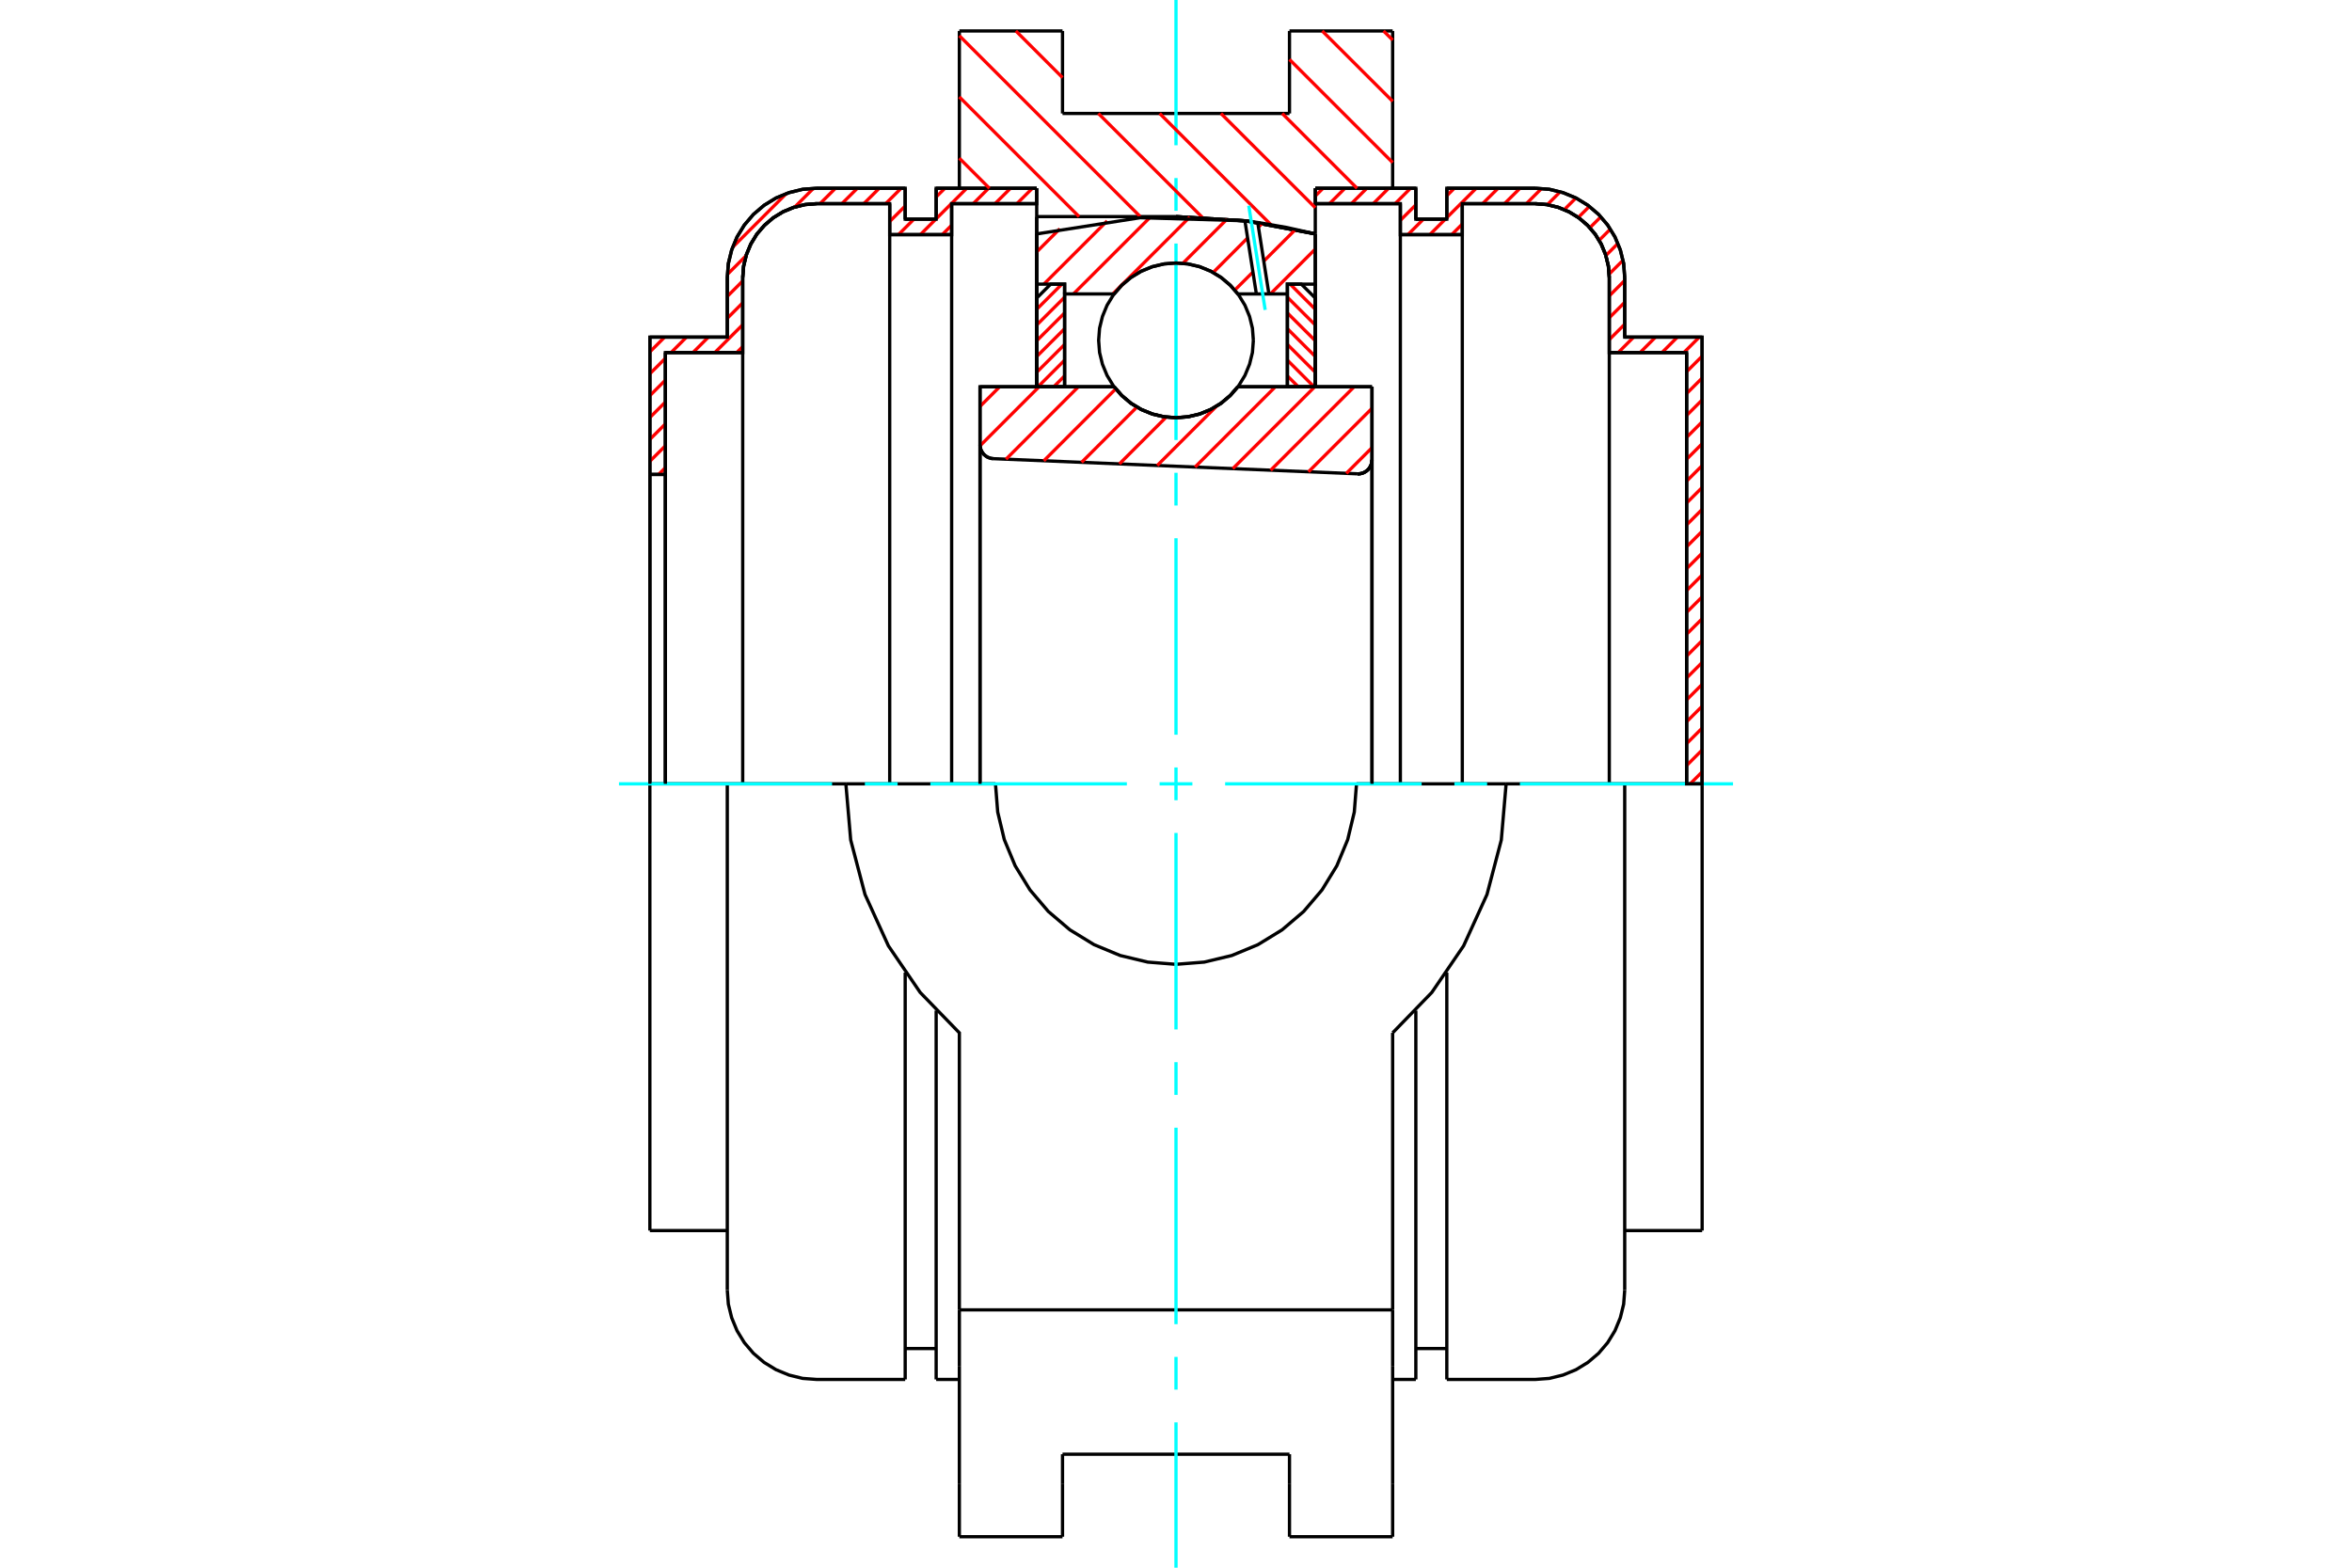 <?xml version="1.0" standalone="no"?>
<!DOCTYPE svg PUBLIC "-//W3C//DTD SVG 1.1//EN"
	"http://www.w3.org/Graphics/SVG/1.1/DTD/svg11.dtd">
<svg xmlns="http://www.w3.org/2000/svg" height="100%" width="100%" viewBox="0 0 36000 24000">
	<rect x="-1800" y="-1200" width="39600" height="26400" style="fill:#FFF"/>
	<g style="fill:none; fill-rule:evenodd" transform="matrix(1 0 0 1 0 0)">
		<g style="fill:none; stroke:#000; stroke-width:50; shape-rendering:geometricPrecision">
			<polyline points="20778,7254 20812,7253 20846,7246 20878,7234 20908,7216 20934,7195 20957,7169 20976,7140 20989,7108 20997,7075 21000,7041"/>
			<line x1="21000" y1="5921" x2="21000" y2="7041"/>
			<line x1="18947" y1="5921" x2="21000" y2="5921"/>
			<polyline points="17053,5921 17173,6058 17314,6176 17470,6270 17640,6339 17818,6381 18000,6395 18182,6381 18360,6339 18530,6270 18686,6176 18827,6058 18947,5921"/>
			<line x1="15000" y1="5921" x2="17053" y2="5921"/>
			<line x1="15000" y1="6809" x2="15000" y2="5921"/>
			<polyline points="15000,6809 15002,6841 15010,6873 15022,6903 15039,6931 15059,6956 15084,6978 15111,6996 15141,7009 15172,7018 15204,7022"/>
			<line x1="20778" y1="7254" x2="15204" y2="7022"/>
			<line x1="21000" y1="7041" x2="21000" y2="12000"/>
			<line x1="15000" y1="6809" x2="15000" y2="12000"/>
			<polyline points="20778,7254 20812,7253 20846,7246 20878,7234 20908,7216 20934,7195 20957,7169 20976,7140 20989,7108 20997,7075 21000,7041"/>
			<line x1="21316" y1="474" x2="21316" y2="2882"/>
			<line x1="19737" y1="474" x2="21316" y2="474"/>
			<line x1="19737" y1="1737" x2="19737" y2="474"/>
			<line x1="16263" y1="1737" x2="19737" y2="1737"/>
			<line x1="16263" y1="474" x2="16263" y2="1737"/>
			<line x1="14684" y1="474" x2="16263" y2="474"/>
			<line x1="14684" y1="2882" x2="14684" y2="474"/>
			<line x1="15868" y1="3316" x2="15868" y2="2882"/>
			<line x1="18000" y1="3316" x2="15868" y2="3316"/>
			<polyline points="20132,3581 19074,3382 18000,3316"/>
			<line x1="20132" y1="2882" x2="20132" y2="3581"/>
			<line x1="23053" y1="12000" x2="20763" y2="12000"/>
			<line x1="15237" y1="12000" x2="12947" y2="12000"/>
			<polyline points="15237,12000 15271,12432 15372,12854 15538,13254 15765,13624 16046,13954 16376,14235 16746,14462 17146,14628 17568,14729 18000,14763 18432,14729 18854,14628 19254,14462 19624,14235 19954,13954 20235,13624 20462,13254 20628,12854 20729,12432 20763,12000"/>
			<polyline points="12947,12000 13021,12860 13240,13694 13598,14480 14084,15193 14684,15812 14684,20053"/>
			<line x1="21316" y1="20053" x2="14684" y2="20053"/>
			<line x1="21316" y1="15812" x2="21316" y2="20053"/>
			<polyline points="21316,15812 21916,15193 22402,14480 22760,13694 22979,12860 23053,12000"/>
			<line x1="21316" y1="20921" x2="21316" y2="20053"/>
			<line x1="21316" y1="22721" x2="21316" y2="20921"/>
			<line x1="21316" y1="23526" x2="21316" y2="22721"/>
			<line x1="14684" y1="22721" x2="14684" y2="23526"/>
			<line x1="14684" y1="20921" x2="14684" y2="22721"/>
			<line x1="14684" y1="20921" x2="14684" y2="20053"/>
			<line x1="20132" y1="3581" x2="20132" y2="5921"/>
			<line x1="15868" y1="5916" x2="15868" y2="3316"/>
			<line x1="16263" y1="22721" x2="16263" y2="22263"/>
			<line x1="16263" y1="23526" x2="16263" y2="22721"/>
			<line x1="16263" y1="22263" x2="19737" y2="22263"/>
			<line x1="19737" y1="22721" x2="19737" y2="23526"/>
			<line x1="19737" y1="22263" x2="19737" y2="22721"/>
			<line x1="19737" y1="23526" x2="21316" y2="23526"/>
			<line x1="14684" y1="23526" x2="16263" y2="23526"/>
			<polyline points="20132,3581 19074,3382 18000,3316"/>
			<line x1="11132" y1="12000" x2="9947" y2="12000"/>
			<line x1="12499" y1="12000" x2="11132" y2="12000"/>
			<line x1="12947" y1="12000" x2="12499" y2="12000"/>
			<line x1="10184" y1="7263" x2="9947" y2="7263"/>
			<line x1="10184" y1="5398" x2="10184" y2="7263"/>
			<line x1="11368" y1="5398" x2="10184" y2="5398"/>
			<line x1="11368" y1="4249" x2="11368" y2="5398"/>
			<polyline points="12499,3118 12322,3132 12150,3174 11986,3242 11835,3334 11700,3450 11584,3585 11492,3736 11424,3900 11382,4072 11368,4249"/>
			<line x1="13618" y1="3118" x2="12499" y2="3118"/>
			<line x1="13618" y1="3592" x2="13618" y2="3118"/>
			<line x1="14566" y1="3592" x2="13618" y2="3592"/>
			<line x1="14566" y1="3118" x2="14566" y2="3592"/>
			<line x1="15868" y1="3118" x2="14566" y2="3118"/>
			<line x1="14329" y1="2882" x2="15868" y2="2882"/>
			<line x1="14329" y1="3355" x2="14329" y2="2882"/>
			<line x1="13855" y1="3355" x2="14329" y2="3355"/>
			<line x1="13855" y1="2882" x2="13855" y2="3355"/>
			<line x1="12499" y1="2882" x2="13855" y2="2882"/>
			<polyline points="12499,2882 12285,2898 12077,2949 11878,3031 11695,3143 11532,3282 11393,3445 11281,3628 11199,3827 11148,4035 11132,4249"/>
			<line x1="11132" y1="5161" x2="11132" y2="4249"/>
			<line x1="9947" y1="5161" x2="11132" y2="5161"/>
			<line x1="9947" y1="7263" x2="9947" y2="5161"/>
			<line x1="9947" y1="18839" x2="9947" y2="12000"/>
			<line x1="11132" y1="19751" x2="11132" y2="12000"/>
			<line x1="15868" y1="3316" x2="15868" y2="5921"/>
			<line x1="13855" y1="21118" x2="13855" y2="14890"/>
			<line x1="14329" y1="21118" x2="14329" y2="15472"/>
			<line x1="9947" y1="7263" x2="9947" y2="12000"/>
			<line x1="10184" y1="7263" x2="10184" y2="12000"/>
			<line x1="11368" y1="5398" x2="11368" y2="12000"/>
			<line x1="13618" y1="3592" x2="13618" y2="12000"/>
			<line x1="14566" y1="3592" x2="14566" y2="12000"/>
			<line x1="9947" y1="18839" x2="11132" y2="18839"/>
			<polyline points="11132,19751 11148,19965 11199,20173 11281,20372 11393,20555 11532,20718 11695,20857 11878,20969 12077,21051 12285,21102 12499,21118 13855,21118"/>
			<line x1="14329" y1="21118" x2="14684" y2="21118"/>
			<line x1="13855" y1="20645" x2="14329" y2="20645"/>
			<polyline points="12499,3118 12322,3132 12150,3174 11986,3242 11835,3334 11700,3450 11584,3585 11492,3736 11424,3900 11382,4072 11368,4249"/>
			<line x1="25816" y1="12000" x2="25816" y2="5398"/>
			<line x1="26053" y1="5161" x2="26053" y2="12000"/>
			<line x1="24868" y1="5161" x2="26053" y2="5161"/>
			<line x1="24868" y1="4249" x2="24868" y2="5161"/>
			<polyline points="24868,4249 24852,4035 24801,3827 24719,3628 24607,3445 24468,3282 24305,3143 24122,3031 23923,2949 23715,2898 23501,2882"/>
			<line x1="22145" y1="2882" x2="23501" y2="2882"/>
			<line x1="22145" y1="3355" x2="22145" y2="2882"/>
			<line x1="21671" y1="3355" x2="22145" y2="3355"/>
			<line x1="21671" y1="2882" x2="21671" y2="3355"/>
			<line x1="20132" y1="2882" x2="21671" y2="2882"/>
			<line x1="21434" y1="3118" x2="20132" y2="3118"/>
			<line x1="21434" y1="3592" x2="21434" y2="3118"/>
			<line x1="22382" y1="3592" x2="21434" y2="3592"/>
			<line x1="22382" y1="3118" x2="22382" y2="3592"/>
			<line x1="23501" y1="3118" x2="22382" y2="3118"/>
			<polyline points="24632,4249 24618,4072 24576,3900 24508,3736 24416,3585 24300,3450 24165,3334 24014,3242 23850,3174 23678,3132 23501,3118"/>
			<line x1="24632" y1="5398" x2="24632" y2="4249"/>
			<line x1="25816" y1="5398" x2="24632" y2="5398"/>
			<line x1="23501" y1="12000" x2="23053" y2="12000"/>
			<line x1="24868" y1="12000" x2="23501" y2="12000"/>
			<line x1="26053" y1="12000" x2="24868" y2="12000"/>
			<line x1="24632" y1="12000" x2="24632" y2="5398"/>
			<line x1="22382" y1="12000" x2="22382" y2="3592"/>
			<line x1="21434" y1="12000" x2="21434" y2="3592"/>
			<line x1="21671" y1="15472" x2="21671" y2="21118"/>
			<line x1="22145" y1="14890" x2="22145" y2="21118"/>
			<line x1="24868" y1="12000" x2="24868" y2="19751"/>
			<line x1="26053" y1="12000" x2="26053" y2="18839"/>
			<polyline points="24632,4249 24618,4072 24576,3900 24508,3736 24416,3585 24300,3450 24165,3334 24014,3242 23850,3174 23678,3132 23501,3118"/>
			<line x1="21671" y1="20645" x2="22145" y2="20645"/>
			<polyline points="22145,21118 23501,21118 23715,21102 23923,21051 24122,20969 24305,20857 24468,20718 24607,20555 24719,20372 24801,20173 24852,19965 24868,19751"/>
			<line x1="24868" y1="18839" x2="26053" y2="18839"/>
			<line x1="21316" y1="21118" x2="21671" y2="21118"/>
		</g>
		<g style="fill:none; stroke:#0FF; stroke-width:50; shape-rendering:geometricPrecision">
			<line x1="9474" y1="12000" x2="12736" y2="12000"/>
			<line x1="13238" y1="12000" x2="13739" y2="12000"/>
			<line x1="14240" y1="12000" x2="17248" y2="12000"/>
			<line x1="17749" y1="12000" x2="18251" y2="12000"/>
			<line x1="18752" y1="12000" x2="21760" y2="12000"/>
			<line x1="22261" y1="12000" x2="22762" y2="12000"/>
			<line x1="23264" y1="12000" x2="26526" y2="12000"/>
			<line x1="18000" y1="24000" x2="18000" y2="21776"/>
			<line x1="18000" y1="21274" x2="18000" y2="20773"/>
			<line x1="18000" y1="20272" x2="18000" y2="17264"/>
			<line x1="18000" y1="16762" x2="18000" y2="16261"/>
			<line x1="18000" y1="15760" x2="18000" y2="12752"/>
			<line x1="18000" y1="12251" x2="18000" y2="11749"/>
			<line x1="18000" y1="11248" x2="18000" y2="8240"/>
			<line x1="18000" y1="7739" x2="18000" y2="7238"/>
			<line x1="18000" y1="6736" x2="18000" y2="3728"/>
			<line x1="18000" y1="3227" x2="18000" y2="2726"/>
			<line x1="18000" y1="2224" x2="18000" y2="0"/>
		</g>
		<g style="fill:none; stroke:#F00; stroke-width:50; shape-rendering:geometricPrecision">
			<line x1="26053" y1="11817" x2="25870" y2="12000"/>
			<line x1="26053" y1="11482" x2="25816" y2="11719"/>
			<line x1="26053" y1="11147" x2="25816" y2="11384"/>
			<line x1="26053" y1="10812" x2="25816" y2="11049"/>
			<line x1="26053" y1="10477" x2="25816" y2="10714"/>
			<line x1="26053" y1="10142" x2="25816" y2="10379"/>
			<line x1="26053" y1="9807" x2="25816" y2="10044"/>
			<line x1="26053" y1="9473" x2="25816" y2="9709"/>
			<line x1="26053" y1="9138" x2="25816" y2="9374"/>
			<line x1="26053" y1="8803" x2="25816" y2="9040"/>
			<line x1="26053" y1="8468" x2="25816" y2="8705"/>
			<line x1="26053" y1="8133" x2="25816" y2="8370"/>
			<line x1="26053" y1="7798" x2="25816" y2="8035"/>
			<line x1="26053" y1="7463" x2="25816" y2="7700"/>
			<line x1="26053" y1="7128" x2="25816" y2="7365"/>
			<line x1="26053" y1="6793" x2="25816" y2="7030"/>
			<line x1="26053" y1="6458" x2="25816" y2="6695"/>
			<line x1="26053" y1="6123" x2="25816" y2="6360"/>
			<line x1="26053" y1="5788" x2="25816" y2="6025"/>
			<line x1="26053" y1="5453" x2="25816" y2="5690"/>
			<line x1="26010" y1="5161" x2="25773" y2="5398"/>
			<line x1="25675" y1="5161" x2="25438" y2="5398"/>
			<line x1="25340" y1="5161" x2="25103" y2="5398"/>
			<line x1="25005" y1="5161" x2="24768" y2="5398"/>
			<line x1="24868" y1="4963" x2="24632" y2="5200"/>
			<line x1="24868" y1="4628" x2="24632" y2="4865"/>
			<line x1="24868" y1="4293" x2="24632" y2="4530"/>
			<line x1="24842" y1="3984" x2="24630" y2="4196"/>
			<line x1="24764" y1="3727" x2="24580" y2="3912"/>
			<line x1="24649" y1="3507" x2="24477" y2="3679"/>
			<line x1="24503" y1="3319" x2="24335" y2="3486"/>
			<line x1="24327" y1="3160" x2="24157" y2="3329"/>
			<line x1="24121" y1="3031" x2="23943" y2="3209"/>
			<line x1="23881" y1="2936" x2="23683" y2="3134"/>
			<line x1="23596" y1="2885" x2="23363" y2="3118"/>
			<line x1="23265" y1="2882" x2="23028" y2="3118"/>
			<line x1="22930" y1="2882" x2="22693" y2="3118"/>
			<line x1="22382" y1="3430" x2="22220" y2="3592"/>
			<line x1="22595" y1="2882" x2="22145" y2="3332"/>
			<line x1="22122" y1="3355" x2="21885" y2="3592"/>
			<line x1="22260" y1="2882" x2="22145" y2="2997"/>
			<line x1="21787" y1="3355" x2="21550" y2="3592"/>
			<line x1="21671" y1="3136" x2="21434" y2="3373"/>
			<line x1="21590" y1="2882" x2="21354" y2="3118"/>
			<line x1="21255" y1="2882" x2="21019" y2="3118"/>
			<line x1="20921" y1="2882" x2="20684" y2="3118"/>
			<line x1="20586" y1="2882" x2="20349" y2="3118"/>
			<line x1="20251" y1="2882" x2="20132" y2="3001"/>
		</g>
		<g style="fill:none; stroke:#000; stroke-width:50; shape-rendering:geometricPrecision">
			<polyline points="20132,2882 21671,2882 21671,3355 22145,3355 22145,2882 23501,2882"/>
			<polyline points="24868,4249 24852,4035 24801,3827 24719,3628 24607,3445 24468,3282 24305,3143 24122,3031 23923,2949 23715,2898 23501,2882"/>
			<polyline points="24868,4249 24868,5161 26053,5161 26053,12000 25816,12000 25816,5398 24632,5398 24632,4249 24618,4072 24576,3900 24508,3736 24416,3585 24300,3450 24165,3334 24014,3242 23850,3174 23678,3132 23501,3118 22382,3118 22382,3592 21434,3592 21434,3118 20132,3118 20132,2882"/>
		</g>
		<g style="fill:none; stroke:#F00; stroke-width:50; shape-rendering:geometricPrecision">
			<line x1="15802" y1="2882" x2="15565" y2="3118"/>
			<line x1="15467" y1="2882" x2="15230" y2="3118"/>
			<line x1="15132" y1="2882" x2="14896" y2="3118"/>
			<line x1="14566" y1="3448" x2="14422" y2="3592"/>
			<line x1="14797" y1="2882" x2="14329" y2="3350"/>
			<line x1="14324" y1="3355" x2="14087" y2="3592"/>
			<line x1="14463" y1="2882" x2="14329" y2="3015"/>
			<line x1="13989" y1="3355" x2="13752" y2="3592"/>
			<line x1="10184" y1="7160" x2="10081" y2="7263"/>
			<line x1="13855" y1="3154" x2="13618" y2="3391"/>
			<line x1="10184" y1="6825" x2="9947" y2="7062"/>
			<line x1="13793" y1="2882" x2="13556" y2="3118"/>
			<line x1="11368" y1="5306" x2="11276" y2="5398"/>
			<line x1="10184" y1="6490" x2="9947" y2="6727"/>
			<line x1="13458" y1="2882" x2="13221" y2="3118"/>
			<line x1="11368" y1="4971" x2="10941" y2="5398"/>
			<line x1="10184" y1="6155" x2="9947" y2="6392"/>
			<line x1="13123" y1="2882" x2="12886" y2="3118"/>
			<line x1="11368" y1="4636" x2="11132" y2="4873"/>
			<line x1="10843" y1="5161" x2="10606" y2="5398"/>
			<line x1="10184" y1="5820" x2="9947" y2="6057"/>
			<line x1="12788" y1="2882" x2="12551" y2="3118"/>
			<line x1="11368" y1="4301" x2="11132" y2="4538"/>
			<line x1="10508" y1="5161" x2="10271" y2="5398"/>
			<line x1="10184" y1="5485" x2="9947" y2="5722"/>
			<line x1="12451" y1="2883" x2="12165" y2="3169"/>
			<line x1="11419" y1="3915" x2="11133" y2="4201"/>
			<line x1="10173" y1="5161" x2="9947" y2="5387"/>
			<line x1="12036" y1="2963" x2="11213" y2="3786"/>
		</g>
		<g style="fill:none; stroke:#000; stroke-width:50; shape-rendering:geometricPrecision">
			<polyline points="15868,2882 14329,2882 14329,3355 13855,3355 13855,2882 12499,2882 12285,2898 12077,2949 11878,3031 11695,3143 11532,3282 11393,3445 11281,3628 11199,3827 11148,4035 11132,4249 11132,5161 9947,5161 9947,7263 10184,7263 10184,5398 11368,5398 11368,4249"/>
			<polyline points="12499,3118 12322,3132 12150,3174 11986,3242 11835,3334 11700,3450 11584,3585 11492,3736 11424,3900 11382,4072 11368,4249"/>
			<polyline points="12499,3118 13618,3118 13618,3592 14566,3592 14566,3118 15868,3118 15868,2882"/>
			<line x1="9947" y1="12000" x2="9947" y2="7263"/>
			<line x1="10184" y1="7263" x2="10184" y2="12000"/>
		</g>
		<g style="fill:none; stroke:#F00; stroke-width:50; shape-rendering:geometricPrecision">
			<line x1="21176" y1="474" x2="21316" y2="613"/>
			<line x1="20238" y1="474" x2="21316" y2="1551"/>
			<line x1="19737" y1="910" x2="21316" y2="2489"/>
			<line x1="19626" y1="1737" x2="20771" y2="2882"/>
			<line x1="18688" y1="1737" x2="20132" y2="3180"/>
			<line x1="17750" y1="1737" x2="19455" y2="3442"/>
			<line x1="15549" y1="474" x2="16263" y2="1188"/>
			<line x1="16812" y1="1737" x2="18403" y2="3328"/>
			<line x1="14684" y1="547" x2="17453" y2="3316"/>
			<line x1="14684" y1="1484" x2="16516" y2="3316"/>
			<line x1="14684" y1="2422" x2="15144" y2="2882"/>
		</g>
		<g style="fill:none; stroke:#000; stroke-width:50; shape-rendering:geometricPrecision">
			<polyline points="20132,3581 19074,3382 18000,3316"/>
		</g>
		<g style="fill:none; stroke:#F00; stroke-width:50; shape-rendering:geometricPrecision">
			<line x1="16253" y1="4350" x2="15868" y2="4735"/>
			<line x1="16295" y1="4550" x2="15868" y2="4976"/>
			<line x1="16295" y1="4791" x2="15868" y2="5217"/>
			<line x1="16295" y1="5032" x2="15868" y2="5458"/>
			<line x1="16295" y1="5273" x2="15868" y2="5699"/>
			<line x1="16295" y1="5514" x2="15888" y2="5921"/>
			<line x1="16295" y1="5755" x2="16129" y2="5921"/>
		</g>
		<g style="fill:none; stroke:#000; stroke-width:50; shape-rendering:geometricPrecision">
			<polyline points="16295,5921 16295,4350 16082,4350 15868,4563 15868,5921 16295,5921"/>
		</g>
		<g style="fill:none; stroke:#F00; stroke-width:50; shape-rendering:geometricPrecision">
			<line x1="19747" y1="4350" x2="20132" y2="4735"/>
			<line x1="19705" y1="4550" x2="20132" y2="4976"/>
			<line x1="19705" y1="4791" x2="20132" y2="5217"/>
			<line x1="19705" y1="5032" x2="20132" y2="5458"/>
			<line x1="19705" y1="5273" x2="20132" y2="5699"/>
			<line x1="19705" y1="5514" x2="20112" y2="5921"/>
			<line x1="19705" y1="5755" x2="19871" y2="5921"/>
		</g>
		<g style="fill:none; stroke:#000; stroke-width:50; shape-rendering:geometricPrecision">
			<polyline points="19705,5921 19705,4350 19918,4350 20132,4563 20132,5921 19705,5921"/>
			<polyline points="19184,5211 19170,5025 19126,4845 19055,4673 18958,4514 18837,4373 18696,4252 18538,4155 18366,4084 18185,4041 18000,4026 17815,4041 17634,4084 17462,4155 17304,4252 17163,4373 17042,4514 16945,4673 16874,4845 16830,5025 16816,5211 16830,5396 16874,5576 16945,5748 17042,5907 17163,6048 17304,6169 17462,6266 17634,6337 17815,6380 18000,6395 18185,6380 18366,6337 18538,6266 18696,6169 18837,6048 18958,5907 19055,5748 19126,5576 19170,5396 19184,5211"/>
		</g>
		<g style="fill:none; stroke:#F00; stroke-width:50; shape-rendering:geometricPrecision">
			<line x1="20132" y1="3813" x2="19445" y2="4500"/>
			<line x1="19827" y1="3515" x2="19344" y2="3998"/>
			<line x1="19178" y1="4164" x2="18900" y2="4441"/>
			<line x1="19321" y1="3418" x2="19262" y2="3477"/>
			<line x1="19096" y1="3643" x2="18568" y2="4172"/>
			<line x1="18781" y1="3355" x2="18105" y2="4031"/>
			<line x1="18211" y1="3323" x2="17033" y2="4500"/>
			<line x1="17602" y1="3329" x2="16430" y2="4500"/>
			<line x1="16946" y1="3382" x2="15977" y2="4350"/>
			<line x1="16222" y1="3502" x2="15868" y2="3856"/>
		</g>
		<g style="fill:none; stroke:#000; stroke-width:50; shape-rendering:geometricPrecision">
			<polyline points="15868,5921 15868,4350 15868,3581"/>
			<polyline points="19055,3380 17452,3333 15868,3581"/>
			<polyline points="19251,3406 19153,3393 19055,3380"/>
			<polyline points="20132,3581 19693,3482 19251,3406"/>
			<polyline points="20132,3581 20132,4350 19705,4350 19705,4500 19705,5921"/>
			<polyline points="19705,4500 19422,4500 19230,4500 18947,4500 18827,4363 18686,4245 18530,4151 18360,4082 18182,4040 18000,4026 17818,4040 17640,4082 17470,4151 17314,4245 17173,4363 17053,4500 16295,4500 16295,5921"/>
			<polyline points="16295,4500 16295,4350 15868,4350"/>
			<line x1="20132" y1="4350" x2="20132" y2="5921"/>
		</g>
		<g style="fill:none; stroke:#0FF; stroke-width:50; shape-rendering:geometricPrecision">
			<line x1="19365" y1="4744" x2="19114" y2="3149"/>
		</g>
		<g style="fill:none; stroke:#000; stroke-width:50; shape-rendering:geometricPrecision">
			<line x1="19230" y1="4500" x2="19055" y2="3380"/>
			<line x1="19422" y1="4500" x2="19251" y2="3406"/>
		</g>
		<g style="fill:none; stroke:#F00; stroke-width:50; shape-rendering:geometricPrecision">
			<line x1="21000" y1="6854" x2="20607" y2="7247"/>
			<line x1="21000" y1="6251" x2="20028" y2="7223"/>
			<line x1="20727" y1="5921" x2="19449" y2="7199"/>
			<line x1="20124" y1="5921" x2="18870" y2="7174"/>
			<line x1="19521" y1="5921" x2="18292" y2="7150"/>
			<line x1="18621" y1="6218" x2="17713" y2="7126"/>
			<line x1="17851" y1="6385" x2="17134" y2="7102"/>
			<line x1="17402" y1="6232" x2="16555" y2="7078"/>
			<line x1="17078" y1="5953" x2="15977" y2="7054"/>
			<line x1="16506" y1="5921" x2="15398" y2="7030"/>
			<line x1="15904" y1="5921" x2="15001" y2="6824"/>
			<line x1="15301" y1="5921" x2="15000" y2="6222"/>
		</g>
		<g style="fill:none; stroke:#000; stroke-width:50; shape-rendering:geometricPrecision">
			<polyline points="15000,6809 15002,6841 15010,6873 15022,6903 15039,6931 15059,6956 15084,6978 15111,6996 15141,7009 15172,7018 15204,7022"/>
			<polyline points="20778,7254 20812,7253 20846,7246 20878,7234 20908,7216 20934,7195 20957,7169 20976,7140 20989,7108 20997,7075 21000,7041"/>
			<polyline points="21000,5921 20574,5921 18947,5921"/>
			<polyline points="17053,5921 17173,6058 17314,6176 17470,6270 17640,6339 17818,6381 18000,6395 18182,6381 18360,6339 18530,6270 18686,6176 18827,6058 18947,5921"/>
			<polyline points="17053,5921 15426,5921 15000,5921 15000,12000"/>
			<line x1="21000" y1="12000" x2="21000" y2="5921"/>
		</g>
	</g>
</svg>
